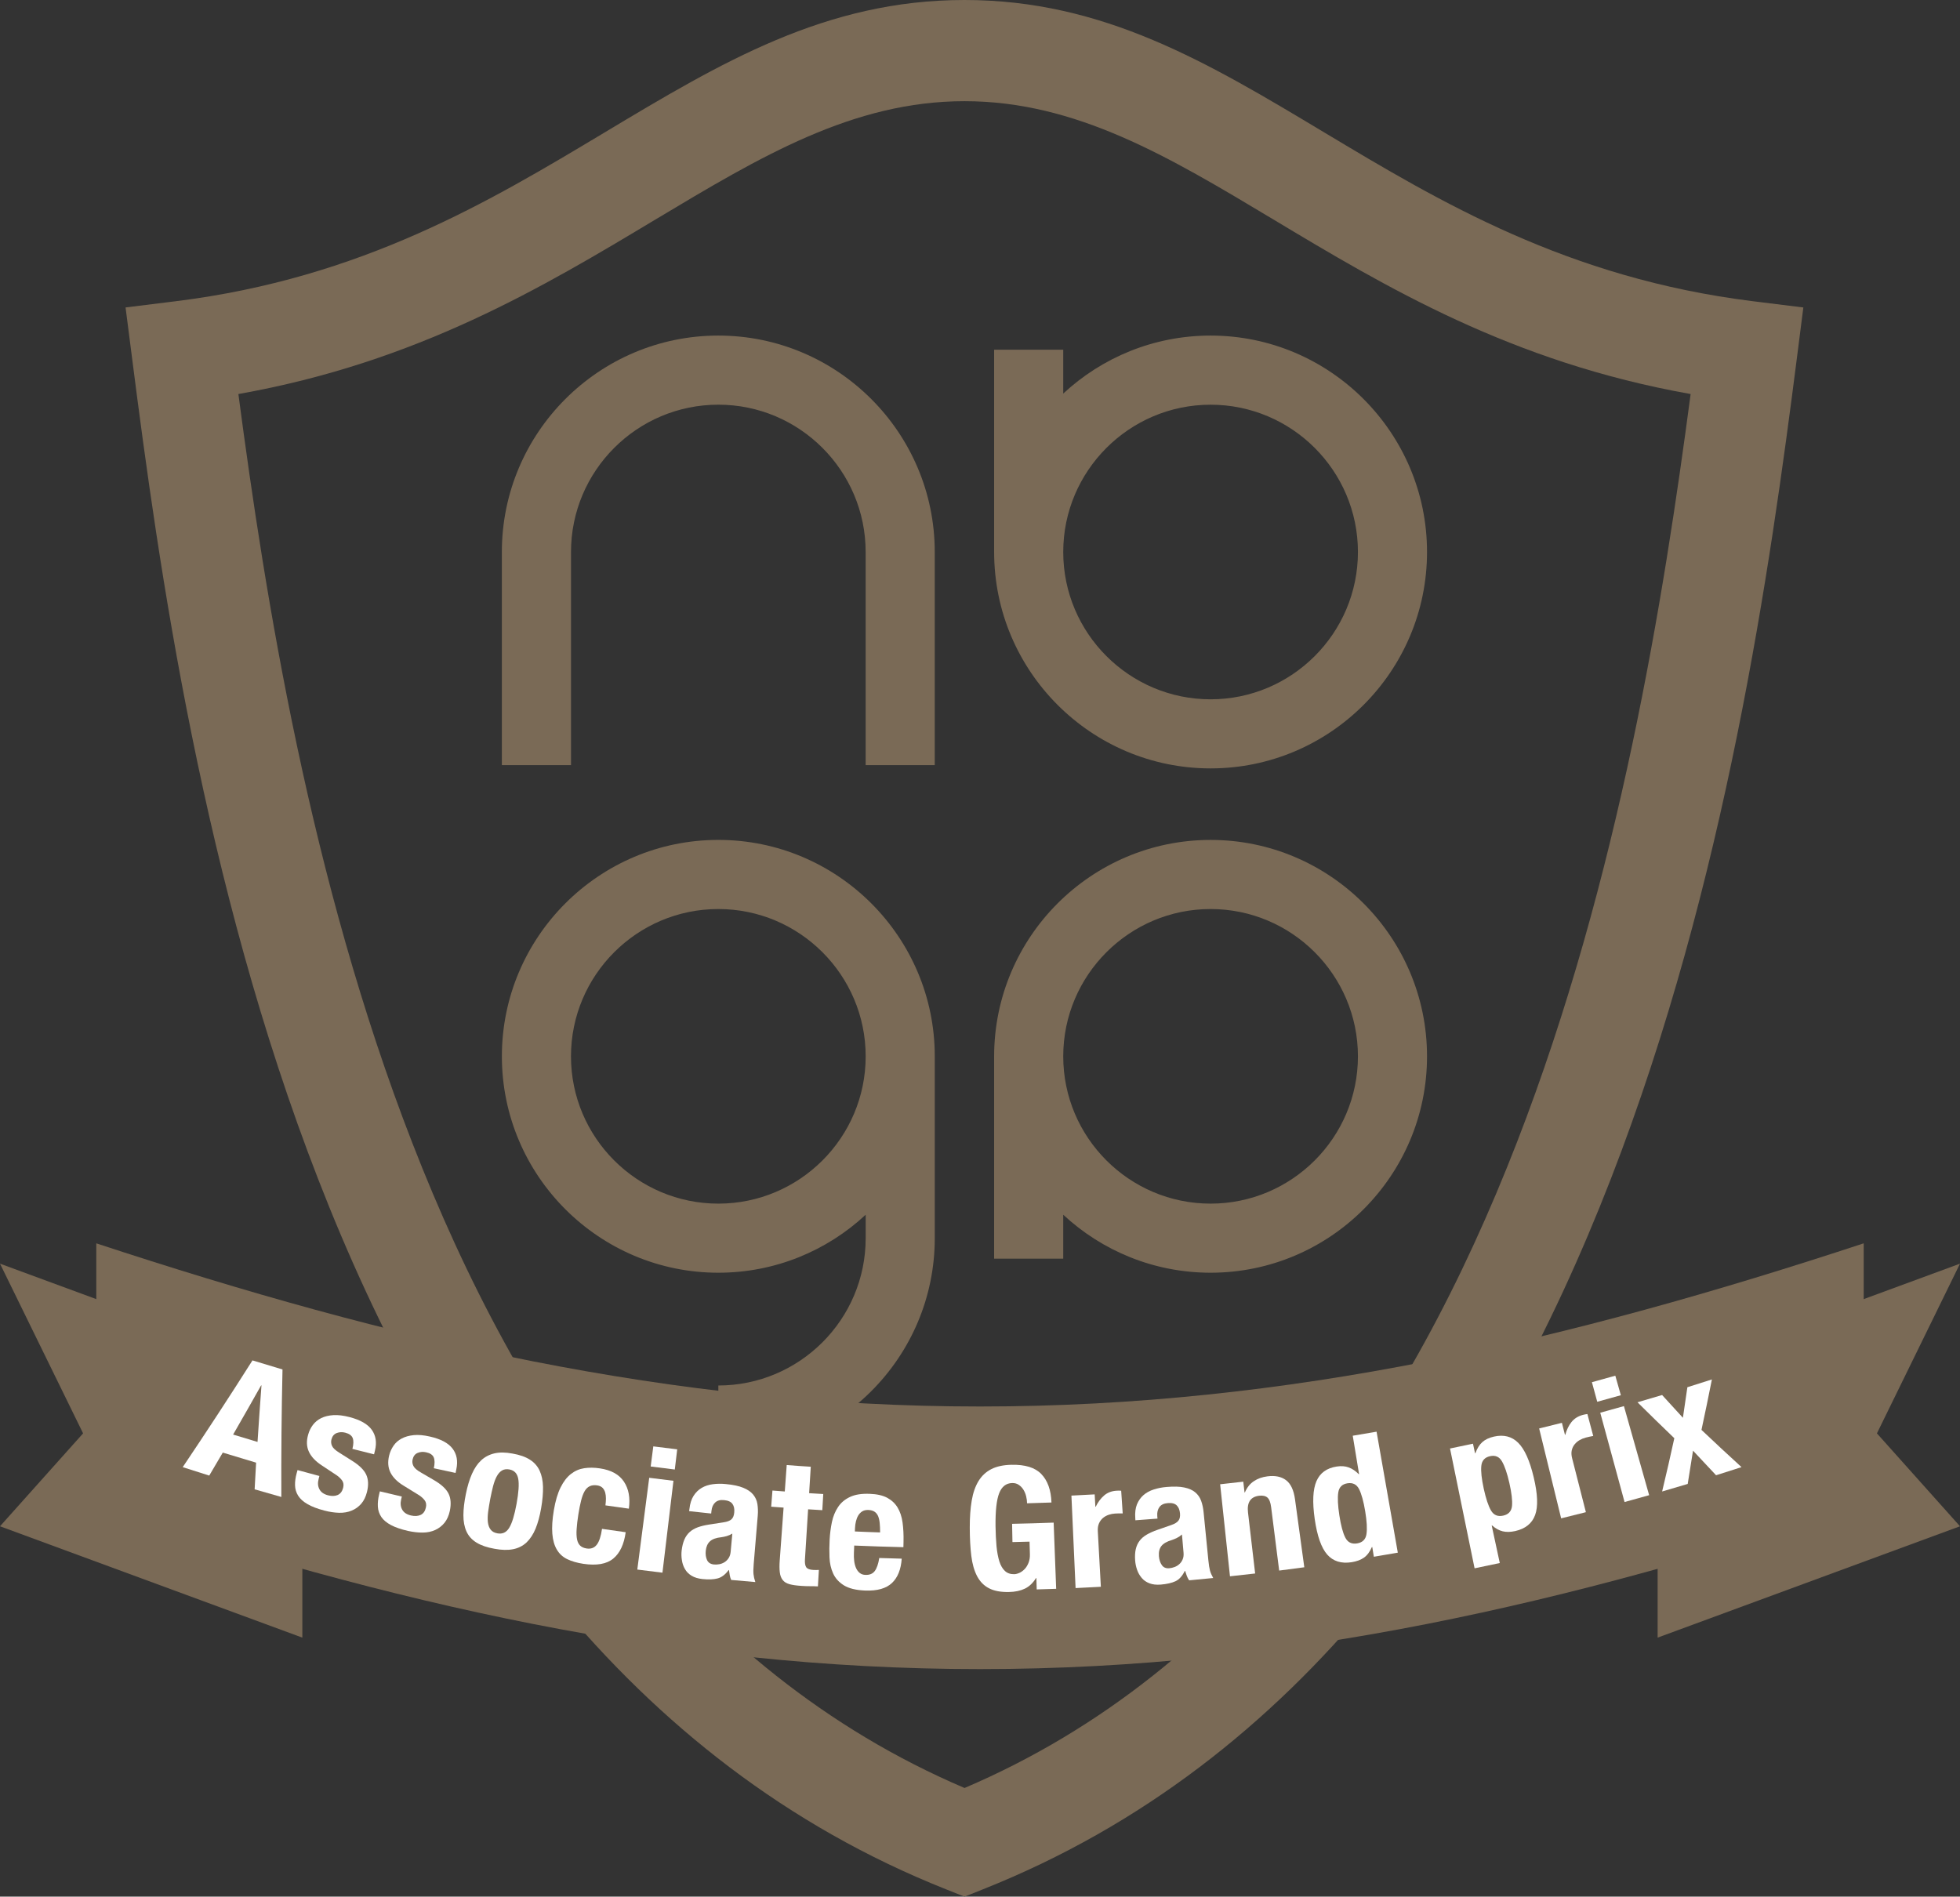 <?xml version="1.0" encoding="utf-8"?>
<!-- Generator: Adobe Illustrator 16.0.4, SVG Export Plug-In . SVG Version: 6.00 Build 0)  -->
<!DOCTYPE svg PUBLIC "-//W3C//DTD SVG 1.1//EN" "http://www.w3.org/Graphics/SVG/1.1/DTD/svg11.dtd">
<svg version="1.1" id="レイヤー_1" xmlns="http://www.w3.org/2000/svg" xmlns:xlink="http://www.w3.org/1999/xlink" x="0px"
	 y="0px" width="77.157px" height="74.673px" viewBox="0 0 77.157 74.673" enable-background="new 0 0 77.157 74.673"
	 xml:space="preserve">
<rect x="0" y="0" width="77.157" height="74.673" fill="#333333" stroke="none"/>
<g>
	<path fill="#7A6A56" d="M36.798,30.124h-2.721v-8.391c0-3.198-2.601-5.8-5.799-5.8s-5.8,2.602-5.8,5.8v8.391h-2.722v-8.391
		c0-4.698,3.823-8.521,8.521-8.521s8.52,3.823,8.52,8.521V30.124z"/>
	<path fill="#7A6A56" d="M47.656,15.934c-3.198,0-5.801,2.602-5.801,5.8c0,3.197,2.603,5.799,5.801,5.799
		c3.197,0,5.8-2.602,5.8-5.799C53.456,18.535,50.854,15.934,47.656,15.934 M47.656,30.253c-4.698,0-8.521-3.822-8.521-8.52v-7.965
		h2.72v1.728c1.522-1.416,3.562-2.284,5.801-2.284c4.697,0,8.52,3.823,8.52,8.521C56.176,26.431,52.354,30.253,47.656,30.253"/>
	<path fill="#7A6A56" d="M47.656,35.79c-3.198,0-5.801,2.602-5.801,5.8s2.603,5.799,5.801,5.799c3.197,0,5.8-2.601,5.8-5.799
		S50.854,35.79,47.656,35.79 M47.656,50.109c-2.238,0-4.278-0.867-5.801-2.283v1.729h-2.72V41.59c0-4.698,3.822-8.521,8.521-8.521
		c4.697,0,8.52,3.822,8.52,8.521S52.354,50.109,47.656,50.109"/>
	<path fill="#7A6A56" d="M28.278,35.79c-3.198,0-5.801,2.602-5.801,5.8s2.603,5.799,5.801,5.799c3.197,0,5.8-2.601,5.8-5.799
		S31.476,35.79,28.278,35.79 M28.278,57.27v-2.721c3.197,0,5.8-2.601,5.8-5.799v-0.924c-1.522,1.417-3.562,2.283-5.8,2.283
		c-4.698,0-8.521-3.821-8.521-8.52s3.822-8.521,8.521-8.521c4.697,0,8.52,3.823,8.52,8.521v7.16
		C36.798,53.448,32.976,57.27,28.278,57.27"/>
	<path fill="#7A6A56" d="M16.226,44.986C20.41,55.761,27.062,65.744,37.97,70.396c10.901-4.651,17.558-14.635,21.741-25.409
		c4.032-10.382,5.791-21.521,6.842-29.473c-7.059-1.253-11.994-4.213-16.445-6.885C46.01,6.171,42.364,3.984,37.97,3.984
		c-4.4,0-8.041,2.187-12.145,4.645c-4.45,2.672-9.384,5.632-16.441,6.885C10.434,23.465,12.192,34.604,16.226,44.986 M37.236,74.383
		c-12.575-5-20.086-16.055-24.714-27.966C7.987,34.748,6.245,22.292,5.197,14.082l-0.254-1.977l1.982-0.246
		c7.315-0.906,12.358-3.934,16.863-6.636C28.396,2.46,32.494,0,37.97,0c5.474,0,9.567,2.458,14.177,5.224
		c4.507,2.702,9.55,5.729,16.862,6.636l1.981,0.246l-0.252,1.977c-1.048,8.21-2.793,20.666-7.327,32.335
		c-4.624,11.906-12.135,22.966-24.714,27.966l-0.728,0.29L37.236,74.383z"/>
</g>
<polygon fill="#7A6A56" points="65.254,54.136 65.254,64.476 77.157,60.092 73.887,56.434 77.157,49.752 "/>
<polygon fill="#7A6A56" points="11.902,54.136 11.902,64.476 0,60.092 3.271,56.434 0,49.752 "/>
<g>
	<path fill="#7A6A56" d="M38.578,65.715c-12.171,0-23.192-2.604-34.788-6.424V48.952c11.596,3.818,22.617,6.424,34.788,6.424
		c12.173,0,23.193-2.605,34.788-6.424v10.339C61.771,63.11,50.751,65.715,38.578,65.715"/>
	<path fill="#FFFFFF" d="M10.138,56.771c0.048-0.742,0.1-1.483,0.155-2.223c-0.004-0.001-0.009-0.004-0.013-0.005
		c-0.364,0.647-0.731,1.293-1.103,1.938C9.497,56.578,9.817,56.676,10.138,56.771 M11.121,53.918
		c-0.038,1.67-0.053,3.344-0.046,5.02c-0.351-0.1-0.701-0.199-1.051-0.301c0.019-0.351,0.038-0.699,0.058-1.05
		c-0.438-0.129-0.875-0.261-1.312-0.396c-0.177,0.302-0.355,0.604-0.533,0.905c-0.349-0.109-0.696-0.22-1.044-0.332
		c0.937-1.392,1.852-2.792,2.746-4.203C10.332,53.683,10.727,53.802,11.121,53.918"/>
	<path fill="#FFFFFF" d="M12.543,58.23c-0.041,0.152-0.031,0.288,0.031,0.403c0.061,0.117,0.173,0.196,0.336,0.239
		c0.149,0.039,0.277,0.035,0.385-0.012c0.105-0.047,0.177-0.142,0.213-0.281c0.029-0.114,0.016-0.209-0.038-0.286
		c-0.054-0.076-0.123-0.144-0.207-0.203c-0.204-0.135-0.408-0.27-0.611-0.405c-0.239-0.158-0.403-0.336-0.493-0.53
		c-0.09-0.195-0.1-0.417-0.03-0.665c0.039-0.145,0.102-0.273,0.187-0.387c0.086-0.114,0.196-0.205,0.33-0.271
		c0.135-0.066,0.294-0.104,0.479-0.116c0.184-0.011,0.396,0.015,0.635,0.077c0.425,0.11,0.717,0.278,0.877,0.503
		c0.16,0.227,0.202,0.499,0.123,0.819c-0.012,0.048-0.023,0.096-0.035,0.144c-0.285-0.069-0.568-0.141-0.852-0.214
		c0.047-0.183,0.05-0.326,0.011-0.427c-0.04-0.1-0.137-0.171-0.291-0.211c-0.118-0.031-0.23-0.026-0.335,0.013
		c-0.106,0.04-0.175,0.123-0.209,0.249c-0.023,0.087-0.017,0.174,0.022,0.259c0.038,0.084,0.133,0.172,0.28,0.263
		c0.174,0.11,0.35,0.221,0.524,0.331c0.273,0.172,0.455,0.351,0.541,0.536c0.086,0.187,0.097,0.414,0.031,0.682
		c-0.047,0.188-0.121,0.343-0.226,0.464c-0.104,0.12-0.229,0.211-0.377,0.271c-0.148,0.062-0.312,0.09-0.494,0.086
		c-0.181-0.005-0.376-0.033-0.582-0.088c-0.272-0.07-0.493-0.155-0.66-0.252c-0.168-0.096-0.291-0.207-0.37-0.332
		c-0.078-0.124-0.119-0.26-0.123-0.408c-0.005-0.149,0.018-0.309,0.064-0.478c0.011-0.042,0.022-0.083,0.034-0.124
		c0.286,0.079,0.573,0.157,0.86,0.233C12.563,58.152,12.553,58.191,12.543,58.23"/>
	<path fill="#FFFFFF" d="M15.791,59.037c-0.036,0.154-0.021,0.289,0.044,0.403c0.064,0.114,0.18,0.189,0.344,0.227
		c0.15,0.034,0.278,0.025,0.383-0.024c0.105-0.052,0.172-0.147,0.203-0.288c0.026-0.115,0.01-0.21-0.047-0.285
		c-0.057-0.074-0.128-0.14-0.213-0.196c-0.209-0.128-0.417-0.256-0.624-0.385c-0.244-0.15-0.414-0.321-0.51-0.513
		c-0.096-0.192-0.113-0.413-0.054-0.663c0.035-0.146,0.094-0.276,0.176-0.395c0.081-0.118,0.187-0.211,0.319-0.281
		c0.133-0.071,0.289-0.115,0.474-0.134c0.184-0.018,0.396,0.001,0.636,0.056c0.427,0.096,0.724,0.253,0.892,0.473
		s0.219,0.492,0.15,0.814c-0.01,0.049-0.021,0.098-0.03,0.146c-0.286-0.06-0.571-0.122-0.856-0.185
		c0.04-0.186,0.039-0.327-0.004-0.428c-0.042-0.099-0.143-0.167-0.298-0.2c-0.118-0.027-0.229-0.02-0.334,0.024
		c-0.104,0.043-0.17,0.128-0.199,0.256c-0.021,0.088-0.011,0.174,0.031,0.257c0.041,0.084,0.138,0.169,0.288,0.254
		c0.178,0.104,0.355,0.209,0.534,0.312c0.279,0.163,0.465,0.336,0.559,0.519c0.092,0.184,0.109,0.41,0.054,0.68
		c-0.04,0.189-0.11,0.348-0.209,0.472c-0.101,0.124-0.224,0.219-0.368,0.285s-0.308,0.101-0.489,0.102
		c-0.181,0.002-0.376-0.02-0.584-0.066c-0.273-0.062-0.497-0.14-0.667-0.229c-0.17-0.091-0.297-0.196-0.38-0.318
		c-0.082-0.122-0.128-0.258-0.137-0.405c-0.009-0.149,0.007-0.308,0.048-0.48c0.01-0.041,0.02-0.083,0.03-0.125
		c0.289,0.07,0.577,0.139,0.865,0.204C15.809,58.958,15.8,58.997,15.791,59.037"/>
	<path fill="#FFFFFF" d="M19.216,59.522c-0.02,0.157-0.023,0.295-0.01,0.412c0.015,0.117,0.05,0.215,0.109,0.29
		c0.059,0.076,0.146,0.125,0.265,0.146c0.199,0.037,0.354-0.035,0.465-0.217c0.112-0.181,0.208-0.496,0.29-0.945
		c0.082-0.447,0.104-0.776,0.066-0.985c-0.038-0.21-0.153-0.331-0.346-0.368c-0.115-0.021-0.214-0.008-0.294,0.041
		c-0.081,0.049-0.149,0.125-0.205,0.229c-0.057,0.104-0.104,0.233-0.145,0.387c-0.039,0.153-0.076,0.32-0.112,0.503
		C19.266,59.196,19.237,59.365,19.216,59.522 M18.579,58.028c0.099-0.224,0.221-0.403,0.367-0.537
		c0.146-0.134,0.32-0.224,0.521-0.27c0.201-0.046,0.437-0.043,0.706,0.008c0.284,0.049,0.513,0.129,0.687,0.241
		c0.174,0.11,0.302,0.257,0.384,0.436c0.082,0.18,0.126,0.391,0.132,0.635c0.005,0.244-0.019,0.524-0.074,0.84
		c-0.053,0.308-0.125,0.574-0.218,0.802c-0.093,0.226-0.212,0.407-0.357,0.546c-0.146,0.136-0.323,0.226-0.529,0.266
		c-0.206,0.041-0.449,0.036-0.73-0.017c-0.295-0.051-0.532-0.133-0.713-0.245c-0.18-0.111-0.311-0.257-0.393-0.438
		c-0.081-0.18-0.121-0.393-0.12-0.639s0.034-0.524,0.097-0.834C18.4,58.518,18.48,58.252,18.579,58.028"/>
	<path fill="#FFFFFF" d="M23.853,59.007c0.001-0.087-0.009-0.167-0.028-0.24c-0.021-0.074-0.055-0.136-0.104-0.188
		c-0.05-0.05-0.12-0.083-0.213-0.097c-0.115-0.017-0.214-0.006-0.296,0.034s-0.149,0.106-0.202,0.202
		c-0.053,0.094-0.098,0.217-0.136,0.369c-0.038,0.151-0.074,0.331-0.107,0.541c-0.034,0.224-0.058,0.415-0.067,0.575
		c-0.012,0.161-0.005,0.295,0.016,0.404c0.022,0.109,0.064,0.192,0.125,0.249c0.062,0.058,0.147,0.094,0.256,0.111
		c0.166,0.024,0.297-0.024,0.394-0.147c0.096-0.122,0.165-0.331,0.208-0.626c0.31,0.045,0.621,0.089,0.932,0.132
		c-0.065,0.475-0.226,0.82-0.487,1.036c-0.261,0.217-0.655,0.287-1.181,0.208c-0.248-0.038-0.46-0.099-0.634-0.184
		c-0.175-0.085-0.312-0.21-0.408-0.375c-0.098-0.164-0.157-0.373-0.178-0.626c-0.021-0.253-0.001-0.561,0.059-0.92
		c0.062-0.37,0.151-0.67,0.265-0.9c0.114-0.231,0.25-0.408,0.407-0.531s0.332-0.199,0.525-0.228
		c0.191-0.029,0.398-0.027,0.619,0.007c0.44,0.066,0.754,0.238,0.942,0.52c0.189,0.282,0.255,0.638,0.196,1.066
		c-0.307-0.041-0.615-0.085-0.923-0.13C23.845,59.181,23.852,59.094,23.853,59.007"/>
	<path fill="#FFFFFF" d="M26.511,58.301l-0.433,3.618c-0.33-0.039-0.66-0.08-0.99-0.123c0.156-1.204,0.313-2.409,0.469-3.613
		C25.875,58.224,26.193,58.263,26.511,58.301 M26.659,57.063c-0.032,0.265-0.063,0.529-0.095,0.794
		c-0.316-0.038-0.634-0.078-0.949-0.119c0.034-0.264,0.067-0.527,0.103-0.792C26.031,56.986,26.345,57.026,26.659,57.063"/>
	<path fill="#FFFFFF" d="M28.606,60.479c-0.078,0.021-0.149,0.036-0.211,0.044c-0.202,0.021-0.351,0.073-0.445,0.16
		c-0.095,0.085-0.149,0.209-0.167,0.37c-0.015,0.14,0.002,0.262,0.049,0.366c0.048,0.104,0.138,0.163,0.271,0.177
		c0.067,0.007,0.137,0.004,0.211-0.01c0.073-0.013,0.142-0.04,0.206-0.079c0.062-0.039,0.118-0.093,0.162-0.161
		c0.045-0.068,0.072-0.152,0.081-0.25c0.022-0.239,0.045-0.478,0.066-0.716C28.759,60.423,28.685,60.456,28.606,60.479 M27.14,59.41
		c0.023-0.211,0.078-0.383,0.163-0.517c0.086-0.134,0.191-0.237,0.318-0.312s0.272-0.123,0.437-0.145
		c0.163-0.022,0.334-0.024,0.514-0.006c0.286,0.027,0.514,0.075,0.686,0.146c0.17,0.069,0.3,0.158,0.389,0.265
		c0.089,0.108,0.145,0.231,0.168,0.371c0.022,0.142,0.028,0.292,0.015,0.454c-0.053,0.636-0.105,1.273-0.16,1.91
		c-0.014,0.171-0.017,0.304-0.008,0.4c0.01,0.095,0.033,0.199,0.072,0.312c-0.317-0.026-0.633-0.054-0.95-0.083
		c-0.027-0.061-0.047-0.125-0.058-0.191c-0.011-0.067-0.021-0.133-0.029-0.197c-0.005,0-0.009-0.001-0.014-0.001
		c-0.132,0.178-0.277,0.288-0.435,0.329c-0.155,0.042-0.354,0.05-0.594,0.025c-0.173-0.018-0.315-0.062-0.43-0.131
		c-0.113-0.068-0.201-0.157-0.261-0.264c-0.062-0.106-0.102-0.224-0.12-0.351c-0.021-0.127-0.023-0.252-0.01-0.373
		c0.02-0.171,0.056-0.314,0.107-0.434c0.051-0.119,0.121-0.218,0.208-0.297s0.194-0.141,0.32-0.188
		c0.126-0.045,0.275-0.082,0.448-0.108c0.188-0.028,0.376-0.058,0.563-0.087c0.149-0.022,0.254-0.062,0.316-0.119
		c0.062-0.059,0.099-0.148,0.109-0.27c0.014-0.139-0.01-0.251-0.07-0.336c-0.06-0.085-0.172-0.136-0.334-0.15
		c-0.148-0.016-0.264,0.017-0.347,0.094c-0.083,0.078-0.132,0.188-0.146,0.333c-0.004,0.033-0.008,0.067-0.011,0.101
		c-0.29-0.029-0.578-0.061-0.868-0.094C27.133,59.468,27.137,59.439,27.14,59.41"/>
	<path fill="#FFFFFF" d="M31.917,57.748c-0.021,0.347-0.044,0.693-0.065,1.041c0.185,0.012,0.371,0.022,0.556,0.033
		c-0.012,0.212-0.025,0.424-0.037,0.636c-0.186-0.011-0.372-0.022-0.559-0.034c-0.041,0.656-0.083,1.312-0.124,1.967
		c-0.01,0.145,0.007,0.248,0.049,0.312c0.041,0.063,0.134,0.1,0.277,0.108c0.037,0.002,0.075,0.003,0.114,0.003
		c0.038,0,0.074-0.001,0.108-0.004c-0.013,0.216-0.025,0.434-0.038,0.649c-0.11-0.006-0.217-0.009-0.321-0.008
		c-0.104,0-0.213-0.003-0.328-0.012c-0.192-0.012-0.349-0.034-0.47-0.067c-0.121-0.034-0.211-0.09-0.27-0.168
		c-0.061-0.079-0.098-0.181-0.112-0.305c-0.015-0.123-0.016-0.276-0.002-0.462c0.051-0.692,0.101-1.387,0.152-2.08
		c-0.163-0.012-0.326-0.024-0.488-0.036c0.016-0.213,0.033-0.424,0.049-0.636c0.162,0.014,0.324,0.025,0.486,0.037
		c0.024-0.347,0.05-0.694,0.076-1.041C31.285,57.707,31.602,57.728,31.917,57.748"/>
	<path fill="#FFFFFF" d="M34.63,59.964c-0.01-0.106-0.032-0.197-0.063-0.273c-0.033-0.075-0.08-0.133-0.142-0.174
		s-0.142-0.062-0.239-0.067c-0.098-0.003-0.179,0.015-0.243,0.055c-0.065,0.04-0.117,0.096-0.158,0.163
		c-0.04,0.068-0.07,0.146-0.09,0.23c-0.021,0.085-0.032,0.171-0.036,0.256c-0.002,0.048-0.004,0.095-0.006,0.142
		c0.331,0.016,0.661,0.027,0.993,0.038C34.646,60.193,34.641,60.07,34.63,59.964 M33.615,61.142
		c-0.005,0.107-0.001,0.214,0.011,0.315c0.012,0.103,0.036,0.193,0.071,0.274s0.082,0.146,0.142,0.195
		c0.061,0.05,0.136,0.077,0.228,0.08c0.167,0.007,0.291-0.046,0.371-0.155c0.08-0.11,0.139-0.28,0.175-0.51
		c0.295,0.011,0.589,0.019,0.884,0.026c-0.029,0.423-0.157,0.743-0.384,0.958s-0.579,0.316-1.056,0.297
		c-0.36-0.014-0.64-0.083-0.837-0.205c-0.195-0.122-0.337-0.277-0.423-0.468c-0.087-0.19-0.134-0.401-0.143-0.632
		c-0.01-0.231-0.008-0.461,0.005-0.691c0.013-0.244,0.043-0.477,0.09-0.701c0.047-0.224,0.128-0.42,0.242-0.591
		c0.112-0.171,0.27-0.303,0.469-0.396c0.2-0.096,0.461-0.137,0.785-0.123c0.276,0.01,0.504,0.061,0.679,0.154
		c0.176,0.095,0.313,0.223,0.411,0.386c0.098,0.162,0.163,0.357,0.195,0.587c0.031,0.229,0.045,0.482,0.038,0.763
		c-0.001,0.07-0.004,0.14-0.005,0.21c-0.646-0.015-1.29-0.037-1.936-0.064C33.623,60.947,33.619,61.044,33.615,61.142"/>
	<path fill="#FFFFFF" d="M40.395,58.911c-0.022-0.094-0.059-0.18-0.106-0.258c-0.05-0.078-0.109-0.142-0.183-0.191
		c-0.072-0.051-0.159-0.074-0.261-0.072c-0.239,0.005-0.409,0.138-0.512,0.401s-0.15,0.698-0.143,1.303
		c0.004,0.289,0.018,0.551,0.039,0.786c0.023,0.233,0.061,0.434,0.112,0.597c0.053,0.165,0.126,0.289,0.221,0.376
		c0.094,0.087,0.216,0.128,0.364,0.125c0.062-0.001,0.13-0.019,0.203-0.051c0.074-0.033,0.142-0.083,0.205-0.148
		c0.062-0.063,0.113-0.146,0.153-0.244c0.04-0.098,0.06-0.213,0.056-0.344c-0.004-0.164-0.01-0.329-0.014-0.494
		c-0.225,0.006-0.448,0.013-0.673,0.017c-0.005-0.239-0.01-0.479-0.014-0.719c0.545-0.011,1.091-0.026,1.636-0.047
		c0.033,0.869,0.065,1.737,0.099,2.606c-0.256,0.009-0.511,0.018-0.766,0.024c-0.004-0.148-0.009-0.297-0.013-0.445
		c-0.005,0-0.01,0-0.016,0c-0.118,0.192-0.265,0.332-0.438,0.415c-0.174,0.083-0.384,0.128-0.629,0.132
		c-0.318,0.006-0.578-0.042-0.778-0.145c-0.201-0.102-0.357-0.261-0.472-0.477c-0.113-0.216-0.19-0.483-0.229-0.802
		s-0.059-0.688-0.06-1.107c-0.001-0.406,0.024-0.763,0.077-1.07c0.052-0.307,0.142-0.563,0.269-0.77
		c0.127-0.207,0.296-0.362,0.505-0.469c0.21-0.106,0.472-0.162,0.787-0.169c0.539-0.012,0.932,0.108,1.178,0.364
		c0.248,0.257,0.383,0.629,0.4,1.121c-0.32,0.013-0.641,0.022-0.961,0.031C40.431,59.098,40.418,59.006,40.395,58.911"/>
	<path fill="#FFFFFF" d="M43.093,58.836c0.009,0.162,0.018,0.325,0.027,0.487c0.004,0,0.009-0.001,0.014-0.001
		c0.088-0.182,0.198-0.328,0.331-0.443c0.133-0.114,0.298-0.177,0.497-0.188c0.027-0.002,0.056-0.003,0.087-0.003
		c0.03,0.001,0.059,0.002,0.087,0.005c0.019,0.297,0.039,0.595,0.06,0.892c-0.053-0.001-0.103-0.001-0.152,0
		c-0.049,0-0.1,0.003-0.15,0.006c-0.084,0.005-0.168,0.021-0.25,0.049c-0.083,0.028-0.158,0.07-0.225,0.125
		c-0.067,0.057-0.119,0.127-0.157,0.214c-0.037,0.085-0.053,0.188-0.046,0.311c0.04,0.728,0.08,1.456,0.12,2.184
		c-0.331,0.019-0.663,0.035-0.995,0.051c-0.054-1.214-0.109-2.428-0.164-3.641C42.481,58.868,42.788,58.854,43.093,58.836"/>
	<path fill="#FFFFFF" d="M46.326,60.553c-0.073,0.035-0.139,0.062-0.2,0.082c-0.194,0.057-0.33,0.136-0.408,0.236
		c-0.078,0.102-0.109,0.233-0.097,0.396c0.011,0.14,0.049,0.257,0.114,0.351c0.064,0.096,0.164,0.138,0.298,0.126
		c0.066-0.006,0.135-0.022,0.205-0.048c0.069-0.026,0.133-0.064,0.188-0.115c0.057-0.05,0.1-0.112,0.131-0.188
		c0.032-0.075,0.043-0.163,0.034-0.262c-0.021-0.238-0.042-0.477-0.062-0.716C46.466,60.472,46.399,60.517,46.326,60.553
		 M44.691,59.768c-0.016-0.212,0.008-0.391,0.066-0.538c0.061-0.146,0.146-0.268,0.257-0.365c0.111-0.097,0.245-0.17,0.402-0.221
		c0.156-0.051,0.324-0.084,0.504-0.099c0.287-0.024,0.521-0.019,0.7,0.02c0.181,0.037,0.324,0.101,0.431,0.19
		c0.107,0.09,0.185,0.201,0.233,0.335c0.048,0.134,0.08,0.281,0.096,0.442c0.063,0.637,0.126,1.272,0.189,1.908
		c0.016,0.171,0.038,0.302,0.063,0.396c0.026,0.093,0.068,0.189,0.127,0.293c-0.315,0.031-0.633,0.062-0.948,0.091
		c-0.039-0.057-0.07-0.115-0.093-0.18c-0.022-0.062-0.044-0.126-0.063-0.188c-0.005,0-0.01,0.001-0.016,0.001
		c-0.097,0.199-0.22,0.334-0.365,0.403c-0.147,0.068-0.341,0.112-0.58,0.132c-0.173,0.014-0.322-0.003-0.446-0.051
		s-0.226-0.118-0.305-0.213c-0.079-0.094-0.14-0.2-0.182-0.322c-0.042-0.121-0.066-0.243-0.075-0.365
		c-0.013-0.17-0.004-0.32,0.025-0.446c0.03-0.127,0.08-0.236,0.152-0.33c0.07-0.093,0.165-0.174,0.279-0.24
		c0.116-0.067,0.258-0.132,0.423-0.189c0.18-0.062,0.358-0.124,0.538-0.187c0.142-0.049,0.238-0.107,0.288-0.176
		c0.052-0.067,0.071-0.162,0.061-0.283c-0.013-0.14-0.056-0.245-0.131-0.318c-0.074-0.072-0.192-0.103-0.355-0.088
		c-0.148,0.012-0.257,0.063-0.324,0.156c-0.067,0.091-0.096,0.209-0.085,0.353c0.004,0.034,0.007,0.067,0.009,0.101
		c-0.29,0.024-0.58,0.046-0.87,0.066C44.695,59.826,44.693,59.797,44.691,59.768"/>
	<path fill="#FFFFFF" d="M48.943,58.336c0.016,0.141,0.033,0.283,0.049,0.424c0.005-0.001,0.01-0.001,0.015-0.002
		c0.081-0.19,0.196-0.338,0.349-0.439c0.151-0.103,0.33-0.167,0.537-0.193c0.304-0.039,0.547,0.011,0.732,0.15
		c0.186,0.139,0.304,0.39,0.354,0.752c0.122,0.893,0.244,1.784,0.366,2.678c-0.329,0.045-0.659,0.088-0.989,0.13
		c-0.105-0.831-0.211-1.662-0.316-2.493c-0.023-0.188-0.072-0.314-0.146-0.381c-0.074-0.064-0.184-0.089-0.327-0.072
		c-0.338,0.041-0.485,0.262-0.438,0.66c0.095,0.8,0.188,1.602,0.281,2.401c-0.33,0.039-0.661,0.076-0.991,0.11
		c-0.129-1.207-0.258-2.414-0.387-3.623C48.334,58.406,48.64,58.372,48.943,58.336"/>
	<path fill="#FFFFFF" d="M52.957,60.534c0.094,0.189,0.249,0.267,0.462,0.233c0.217-0.035,0.342-0.157,0.373-0.366
		c0.032-0.209,0.015-0.509-0.05-0.901c-0.065-0.392-0.146-0.682-0.24-0.87c-0.095-0.188-0.249-0.264-0.461-0.23
		c-0.208,0.033-0.328,0.154-0.359,0.362s-0.018,0.508,0.043,0.9C52.785,60.056,52.862,60.347,52.957,60.534 M54.004,60.912
		c-0.081,0.188-0.184,0.325-0.309,0.414s-0.288,0.149-0.488,0.181c-0.406,0.063-0.727-0.037-0.959-0.3s-0.396-0.729-0.493-1.399
		c-0.096-0.67-0.073-1.167,0.068-1.492c0.141-0.324,0.405-0.516,0.795-0.576c0.179-0.028,0.337-0.016,0.475,0.035
		c0.139,0.05,0.27,0.14,0.395,0.265c0.004-0.001,0.009-0.002,0.013-0.003c-0.083-0.503-0.166-1.006-0.249-1.51
		c0.313-0.051,0.625-0.104,0.938-0.159c0.278,1.588,0.557,3.175,0.836,4.763c-0.314,0.056-0.628,0.109-0.943,0.161
		c-0.021-0.127-0.042-0.254-0.062-0.381C54.014,60.91,54.009,60.911,54.004,60.912"/>
	<path fill="#FFFFFF" d="M58.694,59.47c0.106,0.183,0.267,0.251,0.483,0.202c0.211-0.047,0.325-0.176,0.345-0.386
		c0.019-0.211-0.017-0.509-0.104-0.896c-0.088-0.388-0.186-0.672-0.292-0.854c-0.105-0.182-0.262-0.25-0.468-0.204
		c-0.211,0.046-0.325,0.175-0.345,0.385c-0.021,0.21,0.012,0.509,0.096,0.896C58.494,59.001,58.588,59.286,58.694,59.47
		 M57.985,56.841c0.027,0.126,0.054,0.252,0.081,0.377c0.005-0.001,0.009-0.002,0.014-0.003c0.069-0.19,0.16-0.336,0.274-0.438
		c0.114-0.101,0.266-0.173,0.457-0.216c0.386-0.086,0.703-0.006,0.954,0.244c0.251,0.249,0.456,0.703,0.611,1.361
		c0.157,0.659,0.177,1.153,0.055,1.483c-0.12,0.33-0.383,0.542-0.785,0.632c-0.185,0.041-0.348,0.044-0.492,0.009
		c-0.144-0.035-0.283-0.112-0.417-0.231c-0.005,0.001-0.01,0.002-0.015,0.003c0.106,0.492,0.213,0.984,0.318,1.477
		c-0.33,0.071-0.661,0.141-0.992,0.208c-0.321-1.571-0.644-3.145-0.967-4.717C57.383,56.969,57.685,56.905,57.985,56.841"/>
	<path fill="#FFFFFF" d="M61.486,56.019c0.04,0.158,0.08,0.314,0.12,0.473c0.005-0.002,0.01-0.003,0.014-0.004
		c0.052-0.195,0.133-0.362,0.242-0.499c0.109-0.138,0.26-0.232,0.454-0.284c0.027-0.007,0.056-0.013,0.086-0.019
		c0.03-0.005,0.059-0.01,0.087-0.013l0.23,0.863c-0.052,0.009-0.102,0.021-0.149,0.03c-0.049,0.01-0.098,0.021-0.148,0.035
		c-0.082,0.021-0.16,0.054-0.237,0.097c-0.076,0.044-0.143,0.099-0.197,0.167c-0.056,0.068-0.094,0.147-0.115,0.239
		c-0.02,0.092-0.015,0.196,0.016,0.314c0.18,0.706,0.36,1.413,0.541,2.119c-0.324,0.083-0.649,0.164-0.974,0.243
		c-0.289-1.18-0.577-2.359-0.866-3.539C60.889,56.169,61.188,56.095,61.486,56.019"/>
	<path fill="#FFFFFF" d="M63.927,55.361c0.331,1.169,0.662,2.337,0.993,3.507c-0.322,0.091-0.645,0.181-0.968,0.269
		c-0.319-1.172-0.638-2.344-0.957-3.516C63.306,55.536,63.617,55.449,63.927,55.361 M63.588,54.163
		c0.073,0.256,0.146,0.513,0.218,0.769c-0.309,0.087-0.618,0.173-0.929,0.258c-0.07-0.257-0.14-0.514-0.21-0.771
		C62.975,54.335,63.281,54.25,63.588,54.163"/>
	<path fill="#FFFFFF" d="M67.39,54.311c-0.13,0.662-0.268,1.324-0.41,1.986c0.519,0.493,1.045,0.981,1.576,1.466
		c-0.333,0.108-0.667,0.215-1.002,0.32c-0.305-0.321-0.607-0.644-0.907-0.968c-0.067,0.438-0.137,0.873-0.209,1.31
		c-0.335,0.101-0.671,0.2-1.007,0.297c0.168-0.699,0.328-1.398,0.48-2.097c-0.488-0.47-0.973-0.94-1.45-1.415
		c0.322-0.095,0.646-0.189,0.969-0.286c0.271,0.3,0.545,0.599,0.819,0.896c0.061-0.4,0.119-0.802,0.176-1.203
		C66.746,54.518,67.068,54.415,67.39,54.311"/>
</g>
</svg>
